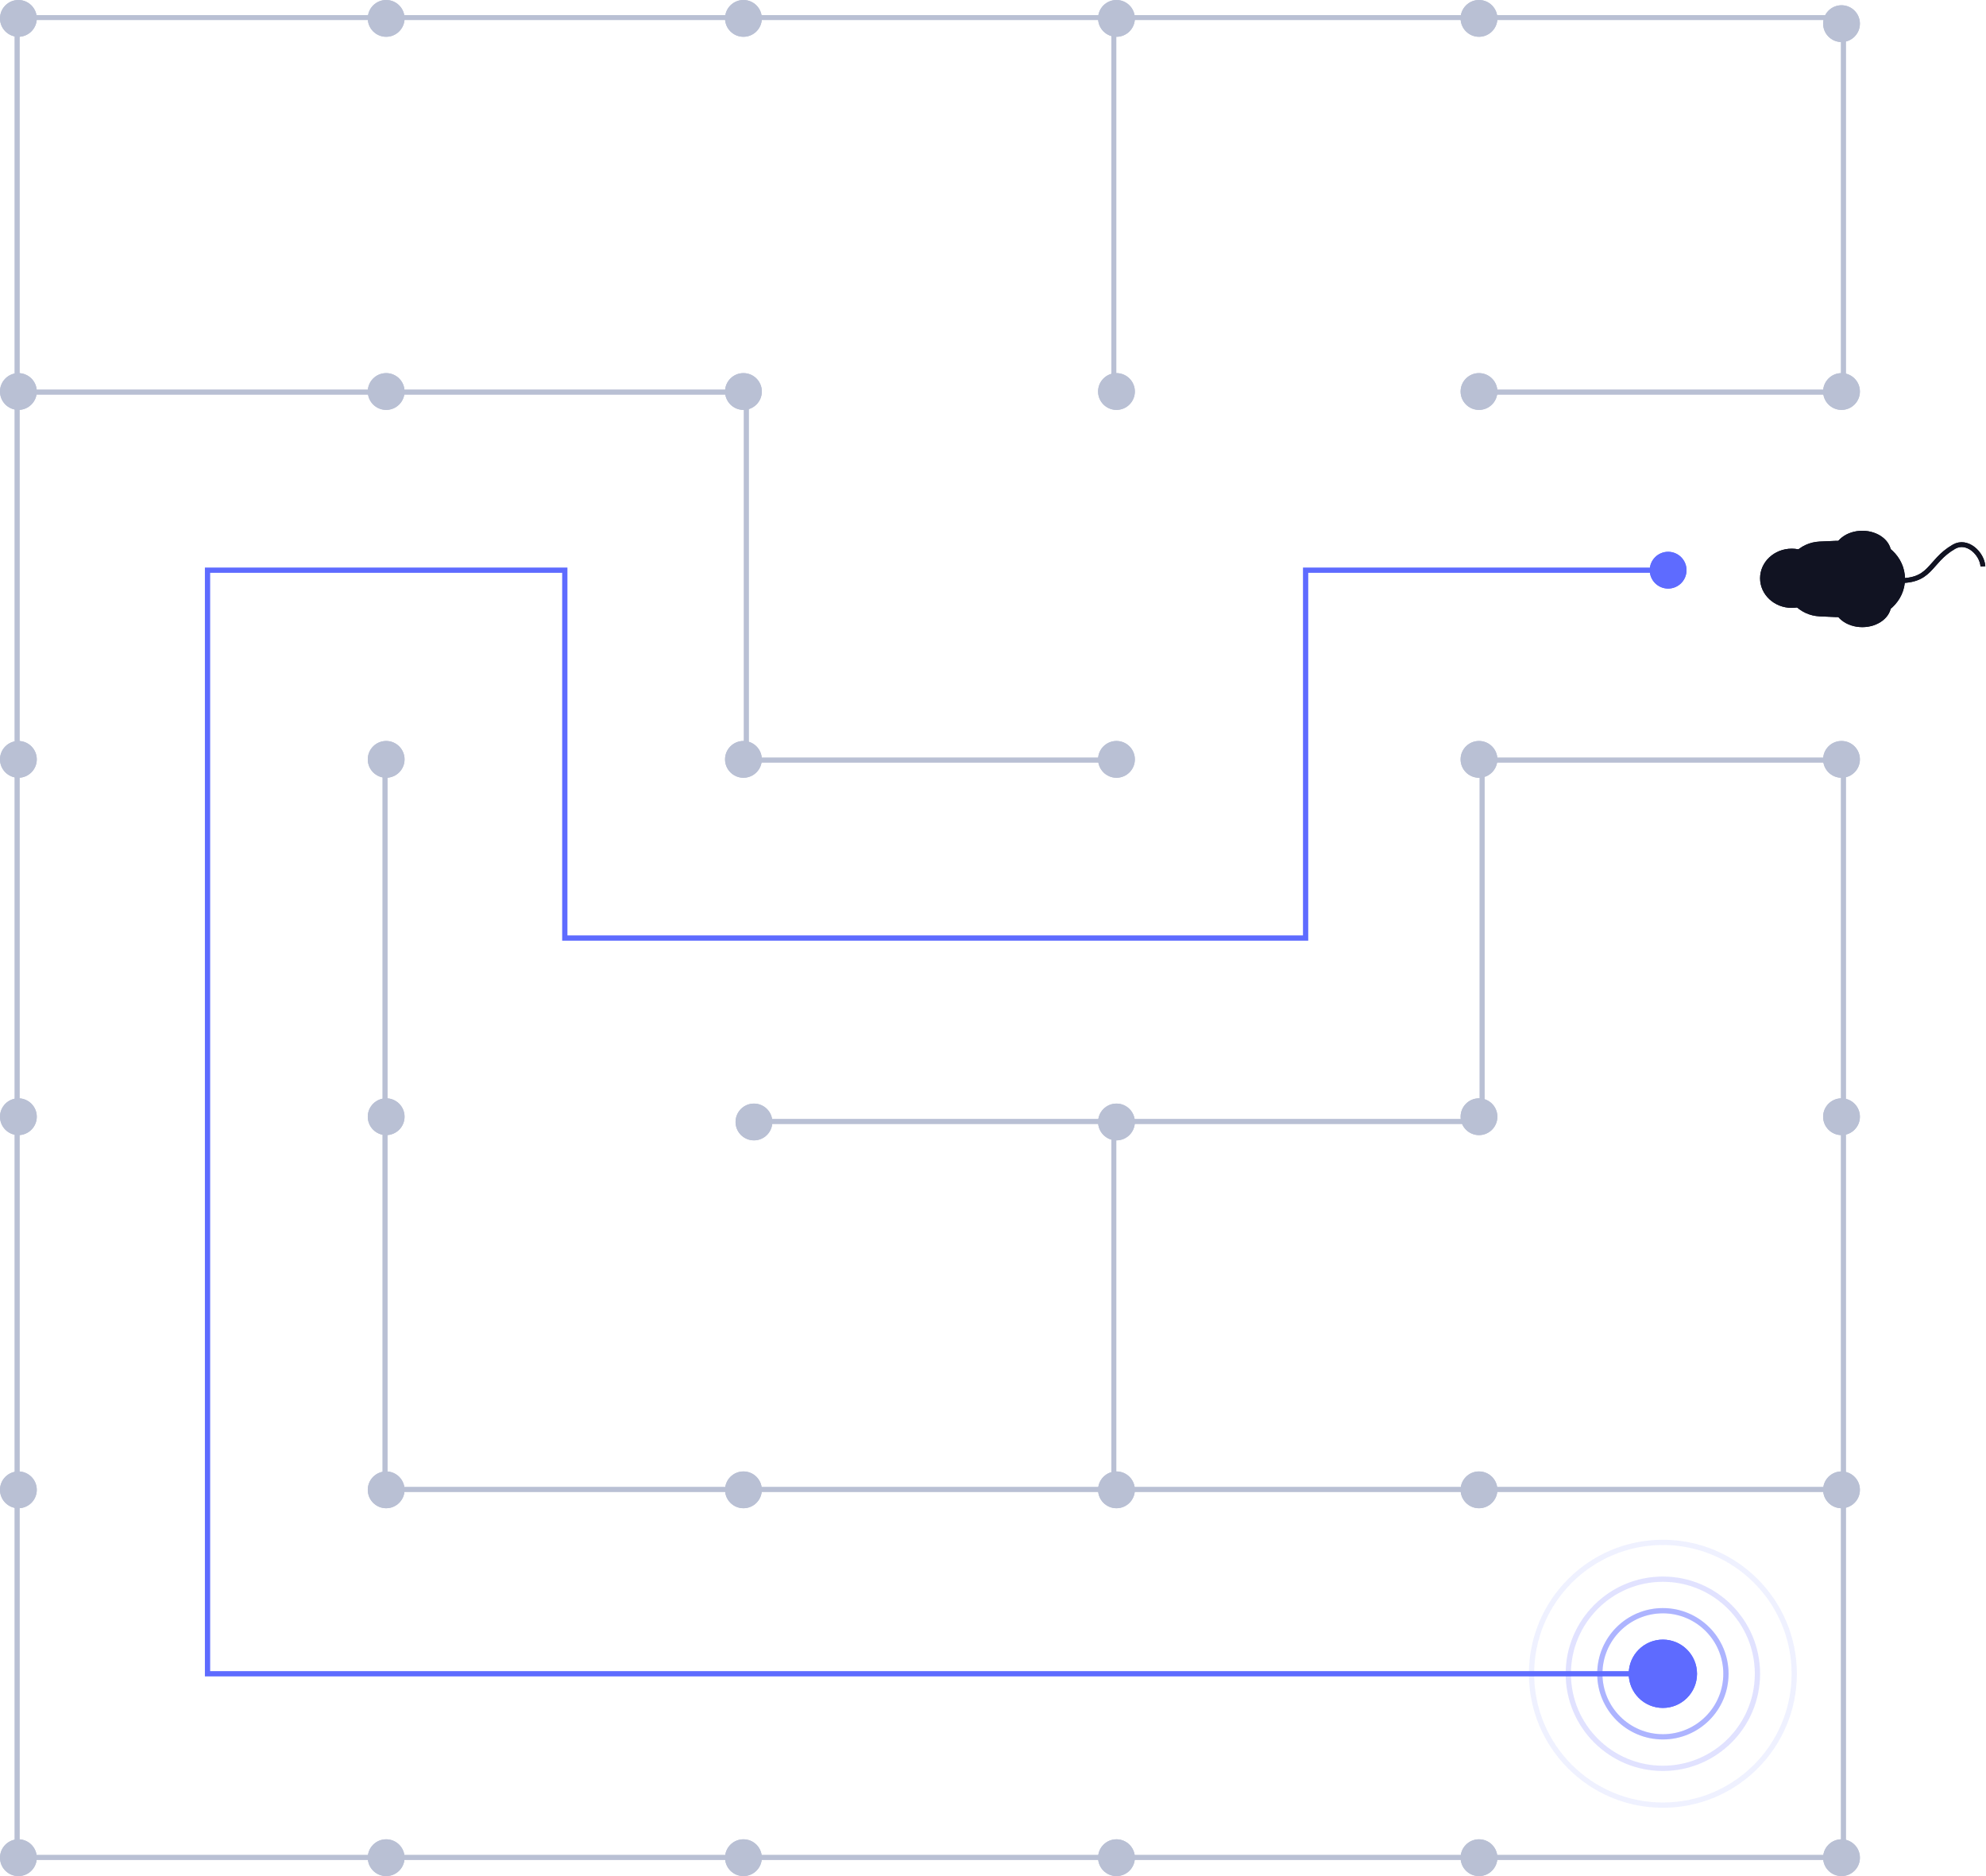 <svg width="378" height="357" viewBox="0 0 378 357" fill="none" xmlns="http://www.w3.org/2000/svg">
<path d="M3.26 3.343V353.449" stroke="#B9C0D4" stroke-width="0.917"/>
<path d="M73.283 143.385L73.283 283.428" stroke="#B9C0D4" stroke-width="0.917"/>
<path d="M142.051 74.615L142.051 144.636" stroke="#B9C0D4" stroke-width="0.917"/>
<path d="M212 213.407L212 283.428" stroke="#B9C0D4" stroke-width="0.917"/>
<path d="M282.094 144.636L282.094 213.407" stroke="#B9C0D4" stroke-width="0.917"/>
<path d="M350.865 353.449L350.865 144.636" stroke="#B9C0D4" stroke-width="0.917"/>
<path d="M350.865 3.343L350.865 74.615" stroke="#B9C0D4" stroke-width="0.917"/>
<path d="M212 74.615L212 3.343" stroke="#B9C0D4" stroke-width="0.917"/>
<path d="M350.865 353.449L3.26 353.449" stroke="#B9C0D4" stroke-width="0.917"/>
<path d="M350.865 283.428L74.532 283.428" stroke="#B9C0D4" stroke-width="0.917"/>
<path d="M282.094 213.407H143.302" stroke="#B9C0D4" stroke-width="0.917"/>
<path d="M143.303 144.636L213.324 144.636" stroke="#B9C0D4" stroke-width="0.917"/>
<path d="M3.26 74.615L143.302 74.615" stroke="#B9C0D4" stroke-width="0.917"/>
<path d="M283.344 74.615L352.115 74.615" stroke="#B9C0D4" stroke-width="0.917"/>
<path d="M283.344 144.636L352.115 144.636" stroke="#B9C0D4" stroke-width="0.917"/>
<path d="M350.865 3.343L3.26 3.343" stroke="#B9C0D4" stroke-width="0.917"/>
<circle cx="3.5" cy="353.5" r="3.5" fill="#B9C0D4"/>
<circle cx="73.5" cy="353.5" r="3.5" fill="#B9C0D4"/>
<circle cx="141.5" cy="353.5" r="3.5" fill="#B9C0D4"/>
<circle cx="212.5" cy="353.5" r="3.5" fill="#B9C0D4"/>
<circle cx="281.5" cy="353.5" r="3.5" fill="#B9C0D4"/>
<circle cx="350.5" cy="353.5" r="3.5" fill="#B9C0D4"/>
<circle cx="3.5" cy="283.5" r="3.5" fill="#B9C0D4"/>
<circle cx="73.5" cy="283.5" r="3.5" fill="#B9C0D4"/>
<circle cx="141.5" cy="283.5" r="3.5" fill="#B9C0D4"/>
<circle cx="212.5" cy="283.5" r="3.5" fill="#B9C0D4"/>
<circle cx="281.5" cy="283.5" r="3.5" fill="#B9C0D4"/>
<circle cx="350.5" cy="283.5" r="3.5" fill="#B9C0D4"/>
<circle cx="3.5" cy="212.5" r="3.5" fill="#B9C0D4"/>
<circle cx="73.5" cy="212.5" r="3.5" fill="#B9C0D4"/>
<circle cx="143.5" cy="213.5" r="3.5" fill="#B9C0D4"/>
<circle cx="212.5" cy="213.5" r="3.5" fill="#B9C0D4"/>
<circle cx="281.5" cy="212.5" r="3.5" fill="#B9C0D4"/>
<circle cx="350.5" cy="212.5" r="3.5" fill="#B9C0D4"/>
<circle cx="3.5" cy="144.5" r="3.5" fill="#B9C0D4"/>
<circle cx="73.5" cy="144.5" r="3.5" fill="#B9C0D4"/>
<circle cx="141.5" cy="144.5" r="3.5" fill="#B9C0D4"/>
<circle cx="212.5" cy="144.5" r="3.5" fill="#B9C0D4"/>
<circle cx="281.5" cy="144.5" r="3.5" fill="#B9C0D4"/>
<circle cx="350.5" cy="144.5" r="3.5" fill="#B9C0D4"/>
<circle cx="3.5" cy="74.5" r="3.5" fill="#B9C0D4"/>
<circle cx="73.5" cy="74.5" r="3.5" fill="#B9C0D4"/>
<circle cx="141.5" cy="74.5" r="3.5" fill="#B9C0D4"/>
<circle cx="212.5" cy="74.5" r="3.5" fill="#B9C0D4"/>
<circle cx="281.5" cy="74.5" r="3.5" fill="#B9C0D4"/>
<circle cx="317.5" cy="108.5" r="3.5" fill="#5E6BFF"/>
<circle cx="350.5" cy="74.5" r="3.5" fill="#B9C0D4"/>
<circle cx="3.5" cy="3.5" r="3.5" fill="#B9C0D4"/>
<circle cx="73.5" cy="3.5" r="3.5" fill="#B9C0D4"/>
<circle cx="141.5" cy="3.5" r="3.5" fill="#B9C0D4"/>
<circle cx="212.5" cy="3.5" r="3.5" fill="#B9C0D4"/>
<circle cx="281.5" cy="3.5" r="3.5" fill="#B9C0D4"/>
<circle cx="350.5" cy="4.5" r="3.5" fill="#B9C0D4"/>
<circle cx="316.5" cy="318.5" r="6.5" fill="#5E6BFF"/>
<circle opacity="0.3" cx="316.5" cy="318.5" r="12" stroke="#5E6BFF"/>
<circle opacity="0.1" cx="316.5" cy="318.5" r="18" stroke="#5E6BFF"/>
<circle opacity="0.05" cx="316.5" cy="318.5" r="25" stroke="#5E6BFF"/>
<path d="M377.413 107.777C377.26 105.331 374.413 102.589 371.904 104.037C366.881 106.937 367.777 110.915 360.442 110.456" stroke="#111322" stroke-width="0.917"/>
<ellipse cx="354.461" cy="110.17" rx="7.598" ry="8.122" transform="rotate(90 354.461 110.17)" fill="#111322"/>
<ellipse cx="354.46" cy="105.323" rx="4.323" ry="5.502" transform="rotate(90 354.46 105.323)" fill="#111322"/>
<ellipse cx="354.46" cy="115.016" rx="4.323" ry="5.502" transform="rotate(90 354.46 115.016)" fill="#111322"/>
<ellipse cx="341.026" cy="110.039" rx="5.633" ry="6.026" transform="rotate(90 341.026 110.039)" fill="#111322"/>
<path d="M349.491 102.912C353.626 102.727 357.081 106.03 357.081 110.17C357.081 114.309 353.626 117.612 349.491 117.427L346.332 117.286C342.526 117.115 339.528 113.98 339.528 110.17C339.528 106.359 342.526 103.224 346.332 103.053L349.491 102.912Z" fill="#111322"/>
<path d="M317 108.5H248.5V178.5H107.5V108.5H39.5V318.5H317" stroke="#5E6BFF"/>
<path d="M3.26 3.343V353.449" stroke="#B9C0D4" stroke-width="0.917"/>
<path d="M73.283 143.385L73.283 283.428" stroke="#B9C0D4" stroke-width="0.917"/>
<path d="M142.051 74.615L142.051 144.636" stroke="#B9C0D4" stroke-width="0.917"/>
<path d="M212 213.407L212 283.428" stroke="#B9C0D4" stroke-width="0.917"/>
<path d="M282.094 144.636L282.094 213.407" stroke="#B9C0D4" stroke-width="0.917"/>
<path d="M350.865 353.449L350.865 144.636" stroke="#B9C0D4" stroke-width="0.917"/>
<path d="M350.865 3.343L350.865 74.615" stroke="#B9C0D4" stroke-width="0.917"/>
<path d="M212 74.615L212 3.343" stroke="#B9C0D4" stroke-width="0.917"/>
<path d="M350.865 353.449L3.26 353.449" stroke="#B9C0D4" stroke-width="0.917"/>
<path d="M350.865 283.428L74.532 283.428" stroke="#B9C0D4" stroke-width="0.917"/>
<path d="M282.094 213.407H143.302" stroke="#B9C0D4" stroke-width="0.917"/>
<path d="M143.303 144.636L213.324 144.636" stroke="#B9C0D4" stroke-width="0.917"/>
<path d="M3.26 74.615L143.302 74.615" stroke="#B9C0D4" stroke-width="0.917"/>
<path d="M283.344 74.615L352.115 74.615" stroke="#B9C0D4" stroke-width="0.917"/>
<path d="M283.344 144.636L352.115 144.636" stroke="#B9C0D4" stroke-width="0.917"/>
<path d="M350.865 3.343L3.26 3.343" stroke="#B9C0D4" stroke-width="0.917"/>
<circle cx="3.5" cy="353.5" r="3.5" fill="#B9C0D4"/>
<circle cx="73.5" cy="353.5" r="3.5" fill="#B9C0D4"/>
<circle cx="141.5" cy="353.5" r="3.5" fill="#B9C0D4"/>
<circle cx="212.5" cy="353.5" r="3.5" fill="#B9C0D4"/>
<circle cx="281.5" cy="353.5" r="3.5" fill="#B9C0D4"/>
<circle cx="350.5" cy="353.5" r="3.5" fill="#B9C0D4"/>
<circle cx="3.5" cy="283.5" r="3.5" fill="#B9C0D4"/>
<circle cx="73.5" cy="283.5" r="3.5" fill="#B9C0D4"/>
<circle cx="141.5" cy="283.5" r="3.5" fill="#B9C0D4"/>
<circle cx="212.5" cy="283.5" r="3.5" fill="#B9C0D4"/>
<circle cx="281.5" cy="283.5" r="3.5" fill="#B9C0D4"/>
<circle cx="350.5" cy="283.5" r="3.5" fill="#B9C0D4"/>
<circle cx="3.5" cy="212.5" r="3.5" fill="#B9C0D4"/>
<circle cx="73.5" cy="212.5" r="3.5" fill="#B9C0D4"/>
<circle cx="143.5" cy="213.5" r="3.5" fill="#B9C0D4"/>
<circle cx="212.5" cy="213.5" r="3.5" fill="#B9C0D4"/>
<circle cx="281.5" cy="212.5" r="3.5" fill="#B9C0D4"/>
<circle cx="350.5" cy="212.5" r="3.5" fill="#B9C0D4"/>
<circle cx="3.5" cy="144.5" r="3.5" fill="#B9C0D4"/>
<circle cx="73.5" cy="144.5" r="3.5" fill="#B9C0D4"/>
<circle cx="141.5" cy="144.5" r="3.5" fill="#B9C0D4"/>
<circle cx="212.5" cy="144.5" r="3.5" fill="#B9C0D4"/>
<circle cx="281.5" cy="144.5" r="3.5" fill="#B9C0D4"/>
<circle cx="350.5" cy="144.5" r="3.5" fill="#B9C0D4"/>
<circle cx="3.5" cy="74.5" r="3.5" fill="#B9C0D4"/>
<circle cx="73.5" cy="74.5" r="3.5" fill="#B9C0D4"/>
<circle cx="141.5" cy="74.5" r="3.5" fill="#B9C0D4"/>
<circle cx="212.5" cy="74.5" r="3.5" fill="#B9C0D4"/>
<circle cx="281.5" cy="74.5" r="3.5" fill="#B9C0D4"/>
<circle cx="317.5" cy="108.5" r="3.5" fill="#5E6BFF"/>
<circle cx="350.5" cy="74.5" r="3.5" fill="#B9C0D4"/>
<circle cx="3.5" cy="3.5" r="3.5" fill="#B9C0D4"/>
<circle cx="73.5" cy="3.5" r="3.5" fill="#B9C0D4"/>
<circle cx="141.5" cy="3.5" r="3.5" fill="#B9C0D4"/>
<circle cx="212.5" cy="3.5" r="3.5" fill="#B9C0D4"/>
<circle cx="281.5" cy="3.5" r="3.5" fill="#B9C0D4"/>
<circle cx="350.5" cy="4.5" r="3.5" fill="#B9C0D4"/>
<circle cx="316.5" cy="318.5" r="6.5" fill="#5E6BFF"/>
<circle opacity="0.3" cx="316.5" cy="318.5" r="12" stroke="#5E6BFF"/>
<circle opacity="0.1" cx="316.5" cy="318.5" r="18" stroke="#5E6BFF"/>
<circle opacity="0.05" cx="316.5" cy="318.5" r="25" stroke="#5E6BFF"/>
<path d="M377.413 107.777C377.26 105.331 374.413 102.589 371.904 104.037C366.881 106.937 367.777 110.915 360.442 110.456" stroke="#111322" stroke-width="0.917"/>
<ellipse cx="354.461" cy="110.17" rx="7.598" ry="8.122" transform="rotate(90 354.461 110.17)" fill="#111322"/>
<ellipse cx="354.46" cy="105.323" rx="4.323" ry="5.502" transform="rotate(90 354.46 105.323)" fill="#111322"/>
<ellipse cx="354.46" cy="115.016" rx="4.323" ry="5.502" transform="rotate(90 354.46 115.016)" fill="#111322"/>
<ellipse cx="341.026" cy="110.039" rx="5.633" ry="6.026" transform="rotate(90 341.026 110.039)" fill="#111322"/>
<path d="M349.491 102.912C353.626 102.727 357.081 106.03 357.081 110.17C357.081 114.309 353.626 117.612 349.491 117.427L346.332 117.286C342.526 117.115 339.528 113.98 339.528 110.17C339.528 106.359 342.526 103.224 346.332 103.053L349.491 102.912Z" fill="#111322"/>
</svg>
